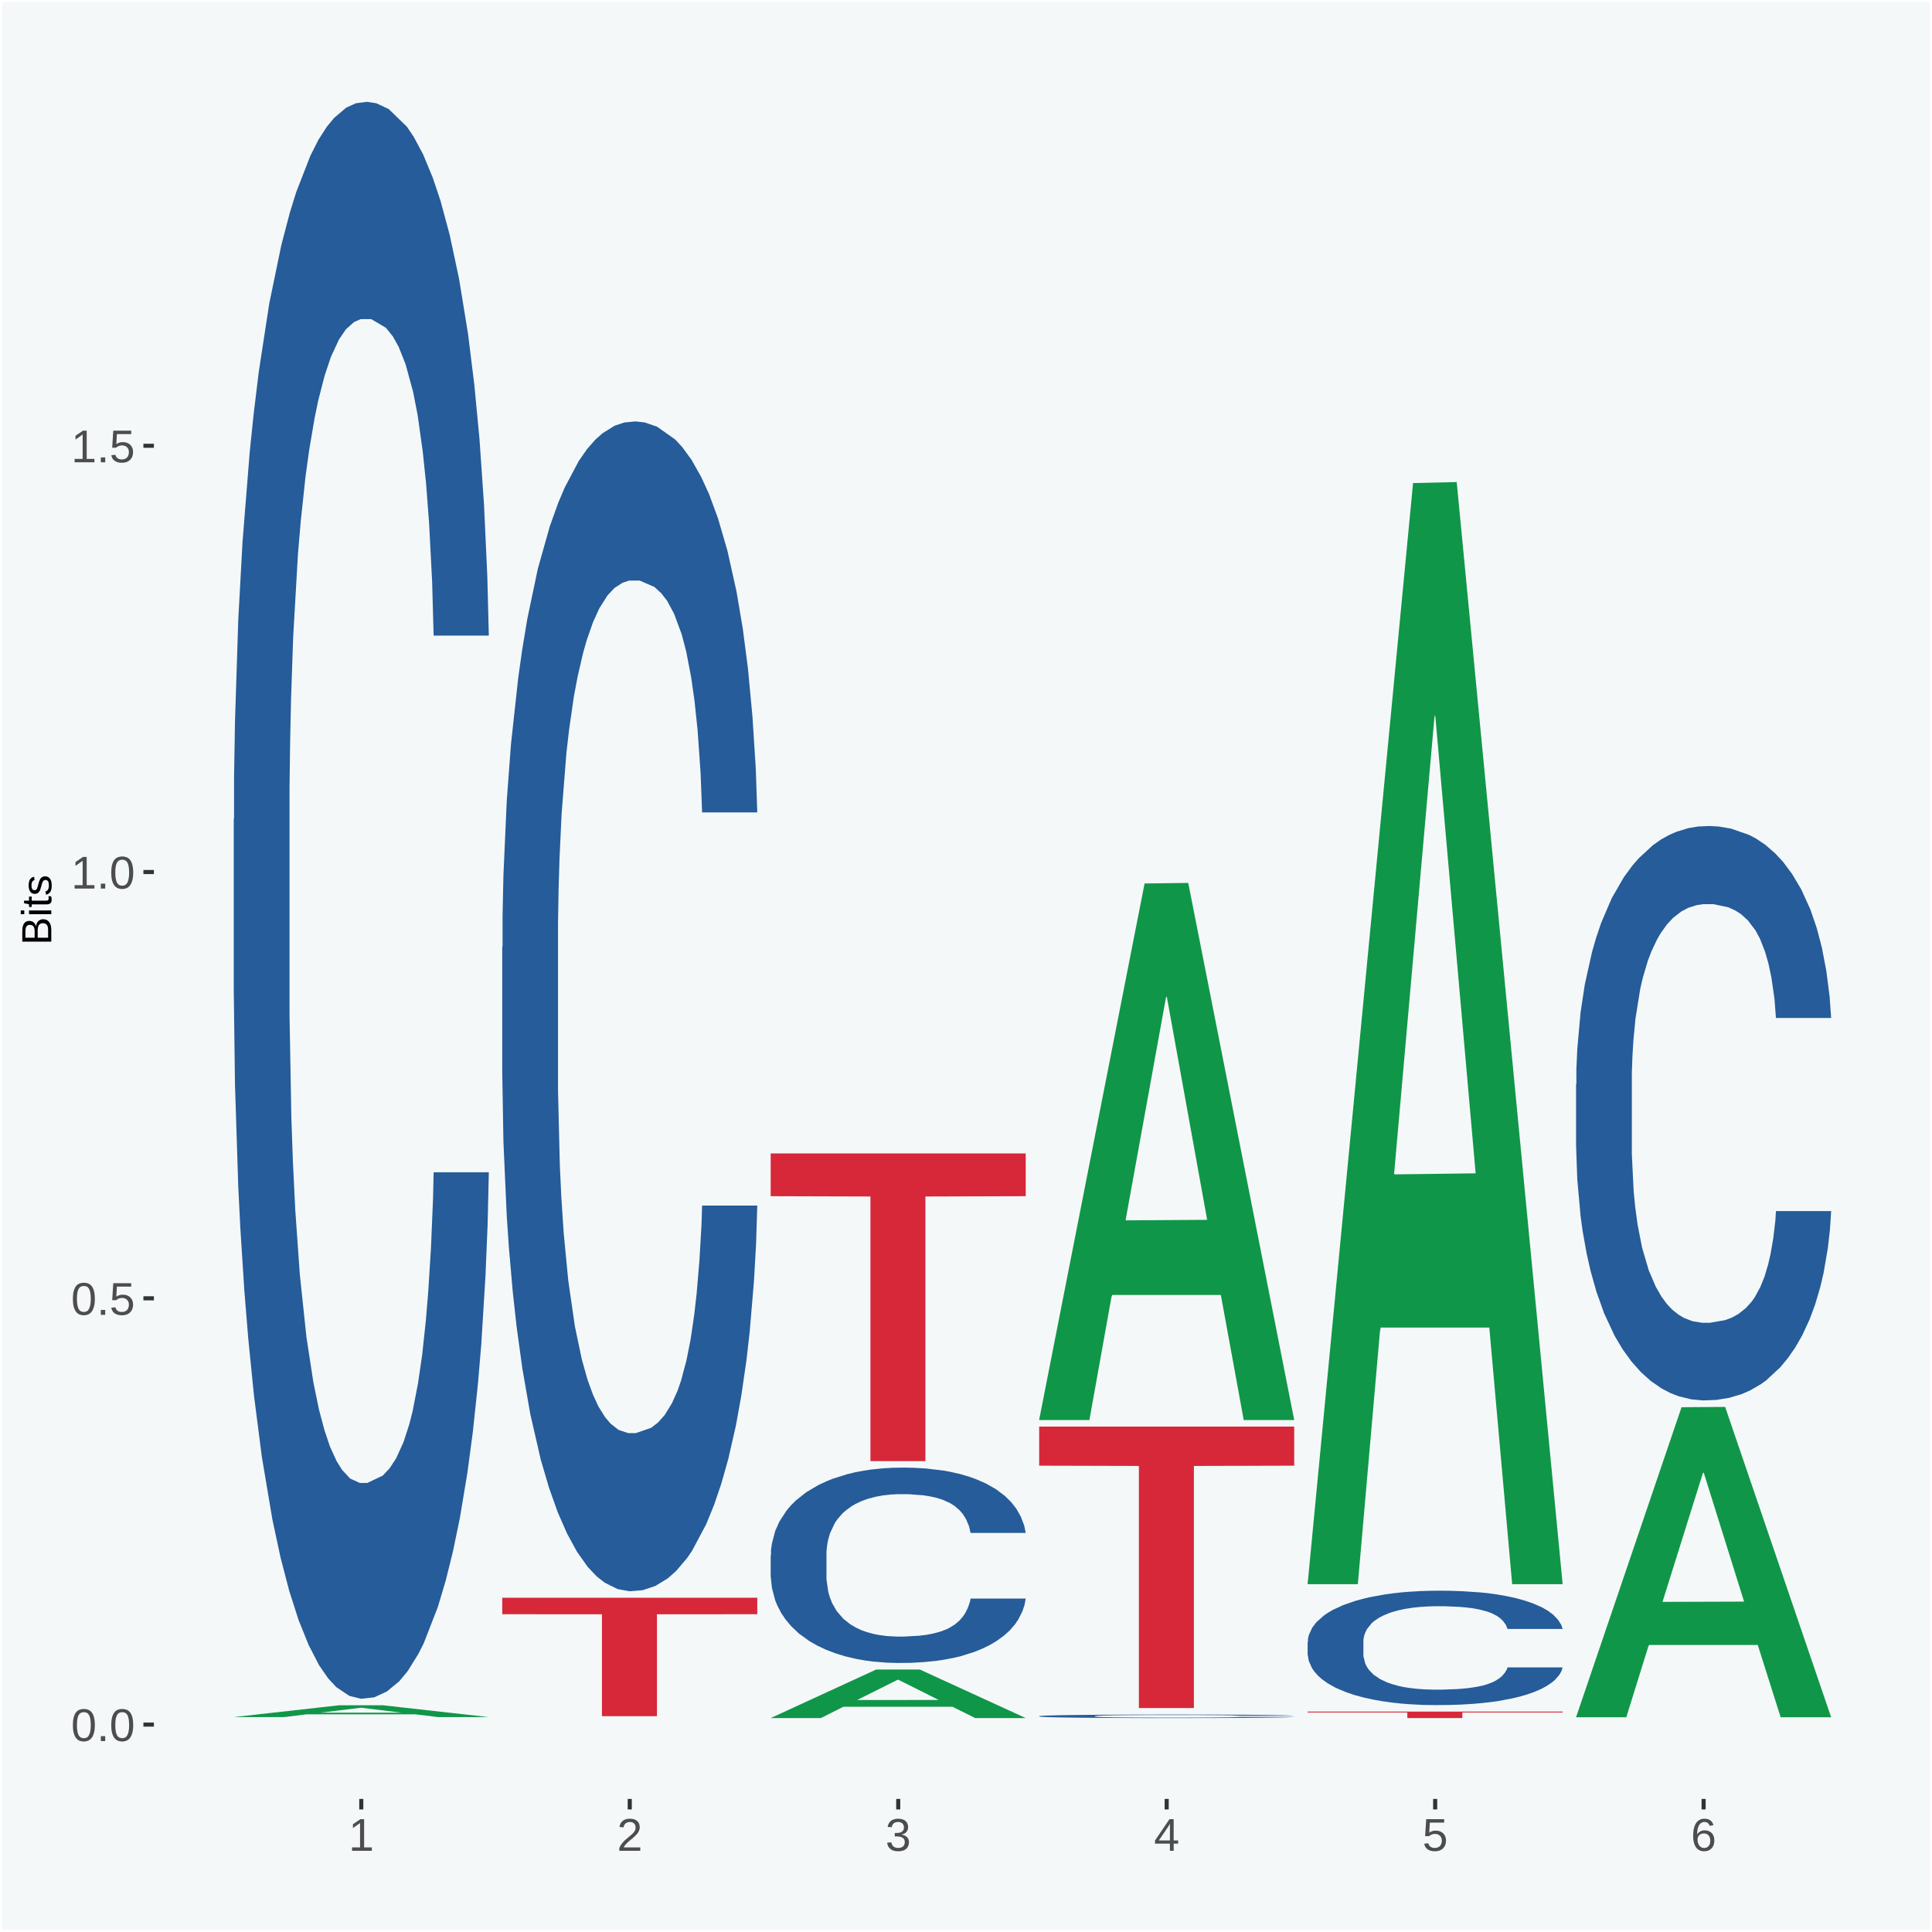 <?xml version="1.0" encoding="UTF-8"?>
<svg xmlns="http://www.w3.org/2000/svg" xmlns:xlink="http://www.w3.org/1999/xlink" width="504pt" height="504pt" viewBox="0 0 504 504" version="1.1">
<defs>
<g>
<symbol overflow="visible" id="glyph0-0">
<path style="stroke:none;" d="M 0.406 0 L 0.406 -8 L 3.594 -8 L 3.594 0 Z M 0.797 -0.406 L 3.188 -0.406 L 3.188 -7.594 L 0.797 -7.594 Z M 0.797 -0.406 "/>
</symbol>
<symbol overflow="visible" id="glyph0-1">
<path style="stroke:none;" d="M 6.203 -4.125 C 6.203 -3.332 6.125 -2.664 5.969 -2.125 C 5.82 -1.582 5.617 -1.145 5.359 -0.812 C 5.098 -0.477 4.789 -0.238 4.438 -0.094 C 4.094 0.051 3.723 0.125 3.328 0.125 C 2.922 0.125 2.539 0.051 2.188 -0.094 C 1.844 -0.238 1.539 -0.477 1.281 -0.812 C 1.031 -1.145 0.832 -1.582 0.688 -2.125 C 0.539 -2.664 0.469 -3.332 0.469 -4.125 C 0.469 -4.957 0.539 -5.645 0.688 -6.188 C 0.832 -6.738 1.035 -7.176 1.297 -7.5 C 1.555 -7.82 1.859 -8.047 2.203 -8.172 C 2.555 -8.305 2.941 -8.375 3.359 -8.375 C 3.754 -8.375 4.125 -8.305 4.469 -8.172 C 4.812 -8.047 5.113 -7.82 5.375 -7.5 C 5.633 -7.176 5.836 -6.738 5.984 -6.188 C 6.129 -5.645 6.203 -4.957 6.203 -4.125 Z M 5.141 -4.125 C 5.141 -4.781 5.098 -5.328 5.016 -5.766 C 4.941 -6.203 4.828 -6.551 4.672 -6.812 C 4.516 -7.07 4.328 -7.254 4.109 -7.359 C 3.891 -7.473 3.641 -7.531 3.359 -7.531 C 3.055 -7.531 2.789 -7.473 2.562 -7.359 C 2.344 -7.254 2.156 -7.07 2 -6.812 C 1.844 -6.551 1.723 -6.203 1.641 -5.766 C 1.566 -5.328 1.531 -4.781 1.531 -4.125 C 1.531 -3.5 1.57 -2.969 1.656 -2.531 C 1.738 -2.094 1.852 -1.742 2 -1.484 C 2.156 -1.223 2.344 -1.035 2.562 -0.922 C 2.789 -0.805 3.047 -0.75 3.328 -0.75 C 3.609 -0.75 3.859 -0.805 4.078 -0.922 C 4.305 -1.035 4.492 -1.223 4.641 -1.484 C 4.797 -1.742 4.914 -2.094 5 -2.531 C 5.094 -2.969 5.141 -3.5 5.141 -4.125 Z M 5.141 -4.125 "/>
</symbol>
<symbol overflow="visible" id="glyph0-2">
<path style="stroke:none;" d="M 1.094 0 L 1.094 -1.281 L 2.234 -1.281 L 2.234 0 Z M 1.094 0 "/>
</symbol>
<symbol overflow="visible" id="glyph0-3">
<path style="stroke:none;" d="M 6.172 -2.688 C 6.172 -2.27 6.109 -1.891 5.984 -1.547 C 5.859 -1.203 5.672 -0.906 5.422 -0.656 C 5.18 -0.414 4.879 -0.223 4.516 -0.078 C 4.148 0.055 3.723 0.125 3.234 0.125 C 2.805 0.125 2.43 0.07 2.109 -0.031 C 1.785 -0.133 1.508 -0.273 1.281 -0.453 C 1.062 -0.629 0.883 -0.836 0.75 -1.078 C 0.625 -1.316 0.535 -1.57 0.484 -1.844 L 1.547 -1.969 C 1.586 -1.812 1.645 -1.66 1.719 -1.516 C 1.801 -1.367 1.91 -1.238 2.047 -1.125 C 2.18 -1.008 2.348 -0.914 2.547 -0.844 C 2.742 -0.781 2.984 -0.75 3.266 -0.75 C 3.535 -0.75 3.781 -0.789 4 -0.875 C 4.227 -0.957 4.422 -1.078 4.578 -1.234 C 4.734 -1.398 4.852 -1.602 4.938 -1.844 C 5.031 -2.082 5.078 -2.359 5.078 -2.672 C 5.078 -2.922 5.035 -3.148 4.953 -3.359 C 4.867 -3.578 4.75 -3.766 4.594 -3.922 C 4.445 -4.078 4.258 -4.195 4.031 -4.281 C 3.812 -4.363 3.562 -4.406 3.281 -4.406 C 3.113 -4.406 2.953 -4.391 2.797 -4.359 C 2.648 -4.328 2.516 -4.285 2.391 -4.234 C 2.266 -4.18 2.148 -4.117 2.047 -4.047 C 1.941 -3.973 1.844 -3.895 1.75 -3.812 L 0.719 -3.812 L 1 -8.25 L 5.688 -8.25 L 5.688 -7.359 L 1.953 -7.359 L 1.797 -4.734 C 1.984 -4.879 2.219 -5.004 2.5 -5.109 C 2.781 -5.211 3.113 -5.266 3.5 -5.266 C 3.914 -5.266 4.285 -5.203 4.609 -5.078 C 4.941 -4.953 5.223 -4.773 5.453 -4.547 C 5.68 -4.316 5.859 -4.047 5.984 -3.734 C 6.109 -3.422 6.172 -3.07 6.172 -2.688 Z M 6.172 -2.688 "/>
</symbol>
<symbol overflow="visible" id="glyph0-4">
<path style="stroke:none;" d="M 0.922 0 L 0.922 -0.891 L 3.016 -0.891 L 3.016 -7.25 L 1.156 -5.922 L 1.156 -6.922 L 3.109 -8.25 L 4.078 -8.25 L 4.078 -0.891 L 6.094 -0.891 L 6.094 0 Z M 0.922 0 "/>
</symbol>
<symbol overflow="visible" id="glyph0-5">
<path style="stroke:none;" d="M 0.609 0 L 0.609 -0.75 C 0.805 -1.207 1.047 -1.609 1.328 -1.953 C 1.617 -2.305 1.922 -2.625 2.234 -2.906 C 2.555 -3.188 2.867 -3.445 3.172 -3.688 C 3.484 -3.938 3.766 -4.18 4.016 -4.422 C 4.266 -4.66 4.469 -4.91 4.625 -5.172 C 4.781 -5.441 4.859 -5.742 4.859 -6.078 C 4.859 -6.316 4.82 -6.523 4.75 -6.703 C 4.676 -6.879 4.57 -7.023 4.438 -7.141 C 4.312 -7.266 4.156 -7.359 3.969 -7.422 C 3.781 -7.484 3.578 -7.516 3.359 -7.516 C 3.141 -7.516 2.938 -7.484 2.75 -7.422 C 2.57 -7.367 2.41 -7.281 2.266 -7.156 C 2.117 -7.039 2 -6.895 1.906 -6.719 C 1.812 -6.551 1.754 -6.352 1.734 -6.125 L 0.656 -6.219 C 0.688 -6.508 0.766 -6.785 0.891 -7.047 C 1.023 -7.316 1.203 -7.551 1.422 -7.75 C 1.648 -7.945 1.922 -8.098 2.234 -8.203 C 2.555 -8.316 2.93 -8.375 3.359 -8.375 C 3.766 -8.375 4.125 -8.328 4.438 -8.234 C 4.758 -8.141 5.031 -7.992 5.25 -7.797 C 5.477 -7.609 5.648 -7.375 5.766 -7.094 C 5.879 -6.812 5.938 -6.488 5.938 -6.125 C 5.938 -5.844 5.883 -5.578 5.781 -5.328 C 5.688 -5.078 5.555 -4.836 5.391 -4.609 C 5.223 -4.379 5.031 -4.16 4.812 -3.953 C 4.594 -3.742 4.363 -3.535 4.125 -3.328 C 3.895 -3.129 3.656 -2.93 3.406 -2.734 C 3.164 -2.535 2.938 -2.336 2.719 -2.141 C 2.508 -1.941 2.32 -1.738 2.156 -1.531 C 1.988 -1.332 1.859 -1.117 1.766 -0.891 L 6.078 -0.891 L 6.078 0 Z M 0.609 0 "/>
</symbol>
<symbol overflow="visible" id="glyph0-6">
<path style="stroke:none;" d="M 6.141 -2.281 C 6.141 -1.906 6.078 -1.566 5.953 -1.266 C 5.836 -0.973 5.66 -0.723 5.422 -0.516 C 5.18 -0.305 4.883 -0.145 4.531 -0.031 C 4.188 0.07 3.789 0.125 3.344 0.125 C 2.832 0.125 2.398 0.062 2.047 -0.062 C 1.703 -0.195 1.414 -0.367 1.188 -0.578 C 0.957 -0.785 0.785 -1.02 0.672 -1.281 C 0.566 -1.551 0.492 -1.832 0.453 -2.125 L 1.547 -2.219 C 1.578 -2 1.633 -1.801 1.719 -1.625 C 1.801 -1.445 1.914 -1.289 2.062 -1.156 C 2.207 -1.031 2.383 -0.93 2.594 -0.859 C 2.801 -0.785 3.051 -0.75 3.344 -0.75 C 3.875 -0.75 4.289 -0.879 4.594 -1.141 C 4.895 -1.41 5.047 -1.801 5.047 -2.312 C 5.047 -2.613 4.977 -2.859 4.844 -3.047 C 4.707 -3.234 4.539 -3.379 4.344 -3.484 C 4.145 -3.586 3.926 -3.656 3.688 -3.688 C 3.445 -3.727 3.227 -3.75 3.031 -3.75 L 2.438 -3.75 L 2.438 -4.656 L 3.016 -4.656 C 3.211 -4.656 3.414 -4.676 3.625 -4.719 C 3.844 -4.758 4.039 -4.832 4.219 -4.938 C 4.395 -5.051 4.539 -5.195 4.656 -5.375 C 4.77 -5.562 4.828 -5.797 4.828 -6.078 C 4.828 -6.523 4.695 -6.875 4.438 -7.125 C 4.188 -7.383 3.801 -7.516 3.281 -7.516 C 2.82 -7.516 2.445 -7.395 2.156 -7.156 C 1.875 -6.914 1.707 -6.578 1.656 -6.141 L 0.594 -6.234 C 0.633 -6.598 0.734 -6.91 0.891 -7.172 C 1.047 -7.441 1.242 -7.664 1.484 -7.844 C 1.734 -8.02 2.008 -8.148 2.312 -8.234 C 2.625 -8.328 2.953 -8.375 3.297 -8.375 C 3.754 -8.375 4.148 -8.316 4.484 -8.203 C 4.816 -8.086 5.086 -7.93 5.297 -7.734 C 5.516 -7.535 5.672 -7.301 5.766 -7.031 C 5.867 -6.77 5.922 -6.488 5.922 -6.188 C 5.922 -5.945 5.883 -5.723 5.812 -5.516 C 5.75 -5.305 5.645 -5.113 5.5 -4.938 C 5.363 -4.77 5.188 -4.625 4.969 -4.5 C 4.75 -4.383 4.488 -4.297 4.188 -4.234 L 4.188 -4.219 C 4.52 -4.176 4.805 -4.098 5.047 -3.984 C 5.297 -3.867 5.5 -3.723 5.656 -3.547 C 5.82 -3.379 5.941 -3.188 6.016 -2.969 C 6.098 -2.75 6.141 -2.52 6.141 -2.281 Z M 6.141 -2.281 "/>
</symbol>
<symbol overflow="visible" id="glyph0-7">
<path style="stroke:none;" d="M 5.156 -1.875 L 5.156 0 L 4.172 0 L 4.172 -1.875 L 0.281 -1.875 L 0.281 -2.688 L 4.062 -8.25 L 5.156 -8.25 L 5.156 -2.703 L 6.328 -2.703 L 6.328 -1.875 Z M 4.172 -7.062 C 4.16 -7.039 4.141 -7.004 4.109 -6.953 C 4.078 -6.898 4.039 -6.836 4 -6.766 C 3.957 -6.691 3.914 -6.617 3.875 -6.547 C 3.844 -6.473 3.812 -6.414 3.781 -6.375 L 1.656 -3.25 C 1.633 -3.219 1.602 -3.176 1.562 -3.125 C 1.531 -3.07 1.492 -3.02 1.453 -2.969 C 1.422 -2.914 1.383 -2.863 1.344 -2.812 C 1.301 -2.77 1.27 -2.734 1.25 -2.703 L 4.172 -2.703 Z M 4.172 -7.062 "/>
</symbol>
<symbol overflow="visible" id="glyph0-8">
<path style="stroke:none;" d="M 6.141 -2.703 C 6.141 -2.285 6.082 -1.906 5.969 -1.562 C 5.852 -1.219 5.68 -0.922 5.453 -0.672 C 5.234 -0.422 4.957 -0.223 4.625 -0.078 C 4.289 0.055 3.91 0.125 3.484 0.125 C 3.004 0.125 2.582 0.031 2.219 -0.156 C 1.863 -0.344 1.566 -0.609 1.328 -0.953 C 1.086 -1.297 0.906 -1.719 0.781 -2.219 C 0.664 -2.727 0.609 -3.301 0.609 -3.938 C 0.609 -4.676 0.676 -5.32 0.812 -5.875 C 0.945 -6.426 1.141 -6.883 1.391 -7.25 C 1.648 -7.625 1.961 -7.906 2.328 -8.094 C 2.691 -8.281 3.102 -8.375 3.562 -8.375 C 3.844 -8.375 4.102 -8.344 4.344 -8.281 C 4.594 -8.227 4.816 -8.133 5.016 -8 C 5.223 -7.875 5.398 -7.703 5.547 -7.484 C 5.703 -7.273 5.828 -7.016 5.922 -6.703 L 4.906 -6.516 C 4.801 -6.867 4.629 -7.125 4.391 -7.281 C 4.148 -7.445 3.867 -7.531 3.547 -7.531 C 3.266 -7.531 3.004 -7.457 2.766 -7.312 C 2.535 -7.176 2.336 -6.973 2.172 -6.703 C 2.004 -6.43 1.875 -6.086 1.781 -5.672 C 1.695 -5.266 1.656 -4.789 1.656 -4.25 C 1.852 -4.602 2.125 -4.875 2.469 -5.062 C 2.812 -5.25 3.207 -5.344 3.656 -5.344 C 4.031 -5.344 4.367 -5.281 4.672 -5.156 C 4.984 -5.031 5.25 -4.852 5.469 -4.625 C 5.688 -4.406 5.852 -4.129 5.969 -3.797 C 6.082 -3.473 6.141 -3.109 6.141 -2.703 Z M 5.078 -2.656 C 5.078 -2.938 5.039 -3.191 4.969 -3.422 C 4.895 -3.66 4.785 -3.859 4.641 -4.016 C 4.504 -4.18 4.332 -4.305 4.125 -4.391 C 3.926 -4.484 3.688 -4.531 3.406 -4.531 C 3.219 -4.531 3.023 -4.5 2.828 -4.438 C 2.629 -4.383 2.453 -4.289 2.297 -4.156 C 2.141 -4.031 2.008 -3.863 1.906 -3.656 C 1.812 -3.457 1.766 -3.207 1.766 -2.906 C 1.766 -2.602 1.801 -2.316 1.875 -2.047 C 1.957 -1.785 2.07 -1.555 2.219 -1.359 C 2.363 -1.172 2.539 -1.02 2.75 -0.906 C 2.957 -0.789 3.191 -0.734 3.453 -0.734 C 3.703 -0.734 3.926 -0.773 4.125 -0.859 C 4.332 -0.953 4.504 -1.082 4.641 -1.25 C 4.785 -1.414 4.895 -1.613 4.969 -1.844 C 5.039 -2.082 5.078 -2.352 5.078 -2.656 Z M 5.078 -2.656 "/>
</symbol>
<symbol overflow="visible" id="glyph1-0">
<path style="stroke:none;" d="M 0 -0.359 L -7.328 -0.359 L -7.328 -3.281 L 0 -3.281 Z M -0.359 -0.734 L -0.359 -2.922 L -6.969 -2.922 L -6.969 -0.734 Z M -0.359 -0.734 "/>
</symbol>
<symbol overflow="visible" id="glyph1-1">
<path style="stroke:none;" d="M -2.125 -6.75 C -1.75 -6.75 -1.426 -6.676 -1.156 -6.531 C -0.883 -6.383 -0.66 -6.18 -0.484 -5.922 C -0.316 -5.672 -0.191 -5.375 -0.109 -5.031 C -0.035 -4.695 0 -4.344 0 -3.969 L 0 -0.906 L -7.562 -0.906 L -7.562 -3.656 C -7.562 -4.07 -7.523 -4.441 -7.453 -4.766 C -7.391 -5.098 -7.281 -5.379 -7.125 -5.609 C -6.977 -5.836 -6.789 -6.008 -6.562 -6.125 C -6.332 -6.25 -6.055 -6.312 -5.734 -6.312 C -5.523 -6.312 -5.328 -6.281 -5.141 -6.219 C -4.953 -6.164 -4.781 -6.078 -4.625 -5.953 C -4.477 -5.836 -4.348 -5.688 -4.234 -5.5 C -4.129 -5.32 -4.047 -5.113 -3.984 -4.875 C -3.953 -5.176 -3.883 -5.441 -3.781 -5.672 C -3.676 -5.91 -3.539 -6.109 -3.375 -6.266 C -3.219 -6.43 -3.031 -6.551 -2.812 -6.625 C -2.602 -6.707 -2.375 -6.75 -2.125 -6.75 Z M -5.609 -5.281 C -6.016 -5.281 -6.305 -5.141 -6.484 -4.859 C -6.66 -4.586 -6.75 -4.188 -6.75 -3.656 L -6.75 -1.922 L -4.344 -1.922 L -4.344 -3.656 C -4.344 -3.957 -4.375 -4.211 -4.438 -4.422 C -4.5 -4.629 -4.582 -4.797 -4.688 -4.922 C -4.801 -5.047 -4.93 -5.133 -5.078 -5.188 C -5.234 -5.25 -5.41 -5.281 -5.609 -5.281 Z M -2.219 -5.719 C -2.457 -5.719 -2.66 -5.672 -2.828 -5.578 C -2.992 -5.492 -3.129 -5.367 -3.234 -5.203 C -3.348 -5.047 -3.426 -4.848 -3.469 -4.609 C -3.52 -4.379 -3.547 -4.125 -3.547 -3.844 L -3.547 -1.922 L -0.828 -1.922 L -0.828 -3.922 C -0.828 -4.18 -0.848 -4.422 -0.891 -4.641 C -0.93 -4.859 -1.004 -5.047 -1.109 -5.203 C -1.211 -5.367 -1.352 -5.492 -1.531 -5.578 C -1.719 -5.672 -1.945 -5.719 -2.219 -5.719 Z M -2.219 -5.719 "/>
</symbol>
<symbol overflow="visible" id="glyph1-2">
<path style="stroke:none;" d="M -7.047 -0.734 L -7.969 -0.734 L -7.969 -1.703 L -7.047 -1.703 Z M 0 -0.734 L -5.812 -0.734 L -5.812 -1.703 L 0 -1.703 Z M 0 -0.734 "/>
</symbol>
<symbol overflow="visible" id="glyph1-3">
<path style="stroke:none;" d="M -0.047 -2.969 C -0.004 -2.82 0.023 -2.672 0.047 -2.516 C 0.078 -2.367 0.094 -2.195 0.094 -2 C 0.094 -1.227 -0.348 -0.844 -1.234 -0.844 L -5.109 -0.844 L -5.109 -0.172 L -5.812 -0.172 L -5.812 -0.875 L -7.109 -1.156 L -7.109 -1.812 L -5.812 -1.812 L -5.812 -2.875 L -5.109 -2.875 L -5.109 -1.812 L -1.438 -1.812 C -1.156 -1.812 -0.957 -1.852 -0.844 -1.938 C -0.738 -2.031 -0.688 -2.191 -0.688 -2.422 C -0.688 -2.516 -0.691 -2.602 -0.703 -2.688 C -0.711 -2.77 -0.727 -2.863 -0.75 -2.969 Z M -0.047 -2.969 "/>
</symbol>
<symbol overflow="visible" id="glyph1-4">
<path style="stroke:none;" d="M -1.609 -5.109 C -1.336 -5.109 -1.094 -5.051 -0.875 -4.938 C -0.664 -4.832 -0.488 -4.68 -0.344 -4.484 C -0.195 -4.285 -0.082 -4.039 0 -3.75 C 0.07 -3.457 0.109 -3.125 0.109 -2.75 C 0.109 -2.406 0.082 -2.098 0.031 -1.828 C -0.02 -1.555 -0.102 -1.316 -0.219 -1.109 C -0.332 -0.91 -0.484 -0.742 -0.672 -0.609 C -0.859 -0.473 -1.086 -0.375 -1.359 -0.312 L -1.531 -1.156 C -1.219 -1.238 -0.988 -1.41 -0.844 -1.672 C -0.695 -1.93 -0.625 -2.289 -0.625 -2.75 C -0.625 -2.957 -0.641 -3.145 -0.672 -3.312 C -0.703 -3.488 -0.75 -3.641 -0.812 -3.766 C -0.883 -3.891 -0.977 -3.984 -1.094 -4.047 C -1.207 -4.117 -1.352 -4.156 -1.531 -4.156 C -1.707 -4.156 -1.848 -4.113 -1.953 -4.031 C -2.066 -3.957 -2.16 -3.844 -2.234 -3.688 C -2.316 -3.539 -2.383 -3.363 -2.438 -3.156 C -2.5 -2.945 -2.562 -2.719 -2.625 -2.469 C -2.688 -2.238 -2.754 -2.008 -2.828 -1.781 C -2.898 -1.551 -3 -1.344 -3.125 -1.156 C -3.25 -0.969 -3.398 -0.816 -3.578 -0.703 C -3.766 -0.586 -4 -0.531 -4.281 -0.531 C -4.812 -0.531 -5.211 -0.719 -5.484 -1.094 C -5.766 -1.477 -5.906 -2.031 -5.906 -2.75 C -5.906 -3.395 -5.789 -3.906 -5.562 -4.281 C -5.332 -4.656 -4.973 -4.895 -4.484 -5 L -4.375 -4.125 C -4.52 -4.094 -4.645 -4.035 -4.75 -3.953 C -4.852 -3.867 -4.938 -3.766 -5 -3.641 C -5.062 -3.516 -5.102 -3.375 -5.125 -3.219 C -5.156 -3.07 -5.172 -2.914 -5.172 -2.75 C -5.172 -2.312 -5.102 -1.988 -4.969 -1.781 C -4.844 -1.582 -4.645 -1.484 -4.375 -1.484 C -4.219 -1.484 -4.086 -1.52 -3.984 -1.594 C -3.879 -1.664 -3.789 -1.77 -3.719 -1.906 C -3.656 -2.051 -3.598 -2.219 -3.547 -2.406 C -3.492 -2.602 -3.438 -2.816 -3.375 -3.047 C -3.332 -3.203 -3.289 -3.359 -3.25 -3.516 C -3.207 -3.68 -3.156 -3.836 -3.094 -3.984 C -3.031 -4.141 -2.957 -4.285 -2.875 -4.422 C -2.789 -4.555 -2.688 -4.672 -2.562 -4.766 C -2.445 -4.867 -2.312 -4.953 -2.156 -5.016 C -2 -5.078 -1.816 -5.109 -1.609 -5.109 Z M -1.609 -5.109 "/>
</symbol>
</g>
<clipPath id="clip1">
  <path d="M 40.148 5.48 L 498.52 5.48 L 498.52 469.281 L 40.148 469.281 Z M 40.148 5.48 "/>
</clipPath>
</defs>
<g id="surface1">
<rect x="0" y="0" width="504" height="504" style="fill:rgb(96.078%,97.255%,97.647%);fill-opacity:1;stroke:none;"/>
<path style="fill:none;stroke-width:1.07;stroke-linecap:round;stroke-linejoin:round;stroke:rgb(100%,100%,100%);stroke-opacity:1;stroke-miterlimit:10;" d="M 0 0 L 504 0 L 504 504 L 0 504 Z M 0 0 " transform="matrix(1,0,0,-1,0,504)"/>
<g clip-path="url(#clip1)" clip-rule="nonzero">
<path style=" stroke:none;fill-rule:nonzero;fill:rgb(96.078%,97.255%,97.647%);fill-opacity:1;" d="M 40.148 469.281 L 498.52 469.281 L 498.52 5.48 L 40.148 5.48 Z M 40.148 469.281 "/>
</g>
<path style=" stroke:none;fill-rule:nonzero;fill:rgb(6.274%,58.824%,28.235%);fill-opacity:1;" d="M 60.98 447.941 L 61.051 447.93 L 88.488 444.852 L 99.871 444.852 L 127.52 447.941 L 114.352 447.941 L 108.379 447.219 L 80.051 447.219 L 79.852 447.23 L 74.078 447.941 L 60.98 447.941 L 83.621 446.789 L 104.809 446.789 L 94.32 445.512 L 94.18 445.5 L 94.039 445.512 L 83.551 446.789 L 83.621 446.789 Z M 60.98 447.941 "/>
<path style=" stroke:none;fill-rule:nonzero;fill:rgb(14.51%,36.078%,60.001%);fill-opacity:1;" d="M 60.98 213.738 L 61.059 213.359 L 61.059 202.711 L 61.301 188.25 L 62.16 161.621 L 63.262 141.461 L 65.148 117.871 L 66.172 107.98 L 67.512 96.941 L 70.262 79.059 L 73.41 63.852 L 75.609 55.48 L 77.262 50.148 L 80.961 40.641 L 83.078 36.449 L 85.281 33.031 L 87.172 30.75 L 90.32 28.078 L 92.828 26.941 L 95.738 26.559 L 98.18 26.941 L 101.41 28.461 L 106.129 33.031 L 107.93 35.691 L 110.371 40.262 L 112.891 46.34 L 114.93 52.43 L 117.289 61.18 L 119.73 72.602 L 122.09 87.051 L 123.738 100.371 L 125.078 114.449 L 126.262 131.57 L 127.121 150.211 L 127.52 165.809 L 113.121 165.809 L 112.73 151.73 L 111.941 136.512 L 111.16 126.238 L 110.289 117.871 L 108.961 108.359 L 107.781 102.27 L 105.809 95.039 L 104 90.48 L 102.512 87.809 L 100.699 85.531 L 96.852 83.25 L 94.09 83.25 L 92.359 84.012 L 90.238 85.91 L 88.43 88.57 L 86.309 93.141 L 84.66 98.09 L 83 104.551 L 82.059 109.121 L 80.641 117.488 L 79.699 124.34 L 78.441 136.129 L 77.73 144.5 L 76.48 166.191 L 75.93 182.172 L 75.691 193.199 L 75.531 205.371 L 75.531 264.719 L 76 291.359 L 76.398 302.77 L 77.031 315.699 L 78.211 332.441 L 79.941 348.801 L 81.75 360.602 L 83.238 367.828 L 84.66 373.148 L 86.07 377.34 L 87.801 381.141 L 89.219 383.422 L 91.34 385.711 L 93.859 386.852 L 95.82 386.852 L 99.828 384.949 L 101.641 383.039 L 103.371 380.379 L 105.262 376.199 L 106.75 371.629 L 107.621 368.211 L 109.031 360.98 L 110.141 353.371 L 111.078 344.621 L 111.711 337.012 L 112.422 325.602 L 112.969 312.66 L 113.121 305.809 L 127.52 305.809 L 127.199 319.512 L 126.648 332.82 L 125.551 350.711 L 124.68 360.98 L 123.352 373.531 L 121.93 384.191 L 119.969 395.98 L 118.16 404.73 L 116.27 412.34 L 114.23 419.191 L 110.531 428.699 L 109.191 431.359 L 106.359 435.93 L 104.16 438.59 L 100.93 441.25 L 97.629 442.781 L 94.172 443.16 L 91.102 442.391 L 87.719 440.109 L 85.602 437.828 L 83.238 434.41 L 80.488 429.078 L 77.891 422.609 L 75.449 415 L 73.172 406.25 L 71.051 396.359 L 68.301 380 L 66.25 364.02 L 64.762 349.18 L 63.738 336.629 L 62.711 320.648 L 62.16 309.621 L 61.301 282.988 L 60.98 258.262 Z M 60.98 213.738 "/>
<path style=" stroke:none;fill-rule:nonzero;fill:rgb(14.51%,36.078%,60.001%);fill-opacity:1;" d="M 131.02 247.051 L 131.102 246.77 L 131.102 238.969 L 131.328 228.379 L 132.199 208.871 L 133.301 194.102 L 135.191 176.82 L 136.211 169.578 L 137.551 161.488 L 140.301 148.391 L 143.441 137.25 L 145.648 131.109 L 147.301 127.211 L 150.988 120.25 L 153.121 117.18 L 155.32 114.672 L 157.211 113 L 160.352 111.051 L 162.871 110.211 L 165.781 109.93 L 168.219 110.211 L 171.441 111.328 L 176.16 114.672 L 177.969 116.621 L 180.41 119.969 L 182.922 124.43 L 184.969 128.879 L 187.328 135.301 L 189.762 143.66 L 192.121 154.25 L 193.77 164 L 195.109 174.309 L 196.289 186.852 L 197.16 200.512 L 197.551 211.941 L 183.16 211.941 L 182.762 201.629 L 181.98 190.48 L 181.191 182.949 L 180.328 176.82 L 178.988 169.852 L 177.809 165.391 L 175.84 160.102 L 174.039 156.75 L 172.539 154.801 L 170.73 153.129 L 166.879 151.461 L 164.129 151.461 L 162.398 152.02 L 160.27 153.41 L 158.461 155.359 L 156.34 158.711 L 154.691 162.328 L 153.039 167.07 L 152.09 170.41 L 150.68 176.539 L 149.73 181.559 L 148.48 190.199 L 147.77 196.328 L 146.512 212.219 L 145.961 223.922 L 145.719 232 L 145.57 240.922 L 145.57 284.398 L 146.039 303.91 L 146.43 312.27 L 147.059 321.738 L 148.238 334.012 L 149.969 345.988 L 151.781 354.629 L 153.27 359.93 L 154.691 363.828 L 156.102 366.891 L 157.84 369.68 L 159.25 371.352 L 161.371 373.031 L 163.891 373.859 L 165.859 373.859 L 169.871 372.469 L 171.68 371.07 L 173.41 369.121 L 175.289 366.059 L 176.789 362.711 L 177.648 360.211 L 179.07 354.91 L 180.172 349.34 L 181.109 342.93 L 181.738 337.352 L 182.449 328.988 L 183 319.52 L 183.16 314.5 L 197.551 314.5 L 197.238 324.531 L 196.68 334.289 L 195.578 347.391 L 194.719 354.91 L 193.379 364.109 L 191.969 371.91 L 190 380.551 L 188.191 386.961 L 186.301 392.531 L 184.262 397.551 L 180.559 404.52 L 179.23 406.469 L 176.391 409.809 L 174.191 411.762 L 170.969 413.719 L 167.672 414.828 L 164.211 415.109 L 161.141 414.551 L 157.762 412.879 L 155.629 411.211 L 153.27 408.699 L 150.52 404.801 L 147.93 400.059 L 145.488 394.488 L 143.211 388.078 L 141.078 380.828 L 138.328 368.852 L 136.289 357.141 L 134.789 346.27 L 133.77 337.07 L 132.75 325.371 L 132.199 317.289 L 131.328 297.781 L 131.02 279.66 Z M 131.02 247.051 "/>
<path style=" stroke:none;fill-rule:nonzero;fill:rgb(83.922%,15.686%,22.353%);fill-opacity:1;" d="M 131.02 416.801 L 197.551 416.801 L 197.551 421.102 L 171.379 421.121 L 171.379 447.699 L 157.031 447.699 L 157.031 421.121 L 131.02 421.102 Z M 131.02 416.801 "/>
<path style=" stroke:none;fill-rule:nonzero;fill:rgb(6.274%,58.824%,28.235%);fill-opacity:1;" d="M 201.051 448.172 L 201.121 448.16 L 228.559 435.531 L 239.941 435.52 L 267.578 448.191 L 254.41 448.191 L 248.449 445.238 L 220.121 445.238 L 219.91 445.289 L 214.148 448.191 L 201.051 448.191 L 201.051 448.172 L 223.691 443.48 L 244.879 443.469 L 234.391 438.219 L 234.25 438.199 L 234.109 438.23 L 223.621 443.469 L 223.691 443.48 Z M 201.051 448.172 "/>
<path style=" stroke:none;fill-rule:nonzero;fill:rgb(14.51%,36.078%,60.001%);fill-opacity:1;" d="M 201.051 405.75 L 201.129 405.711 L 201.129 404.398 L 201.371 402.641 L 202.23 399.379 L 203.328 396.91 L 205.219 394.02 L 206.238 392.809 L 207.578 391.461 L 210.328 389.281 L 213.48 387.41 L 215.68 386.391 L 217.328 385.738 L 221.031 384.57 L 223.148 384.059 L 225.352 383.641 L 227.238 383.359 L 230.391 383.039 L 232.898 382.898 L 235.809 382.852 L 238.25 382.898 L 241.469 383.078 L 246.191 383.641 L 248 383.969 L 250.441 384.531 L 252.961 385.27 L 255 386.02 L 257.359 387.09 L 259.801 388.48 L 262.16 390.25 L 263.809 391.879 L 265.148 393.602 L 266.328 395.699 L 267.191 397.98 L 267.578 399.891 L 253.191 399.891 L 252.801 398.172 L 252.012 396.301 L 251.23 395.051 L 250.359 394.02 L 249.02 392.859 L 247.84 392.109 L 245.879 391.23 L 244.07 390.672 L 242.578 390.352 L 240.77 390.07 L 236.91 389.789 L 234.16 389.789 L 232.43 389.879 L 230.309 390.109 L 228.5 390.441 L 226.371 391 L 224.719 391.602 L 223.07 392.391 L 222.129 392.949 L 220.711 393.98 L 219.77 394.809 L 218.512 396.262 L 217.801 397.281 L 216.539 399.941 L 215.988 401.891 L 215.762 403.238 L 215.602 404.73 L 215.602 411.988 L 216.07 415.25 L 216.469 416.648 L 217.09 418.23 L 218.27 420.281 L 220 422.281 L 221.809 423.719 L 223.309 424.609 L 224.719 425.262 L 226.141 425.77 L 227.871 426.238 L 229.281 426.52 L 231.41 426.801 L 233.922 426.93 L 235.891 426.93 L 239.898 426.699 L 241.711 426.469 L 243.441 426.141 L 245.328 425.629 L 246.82 425.07 L 247.691 424.648 L 249.102 423.77 L 250.199 422.84 L 251.148 421.77 L 251.781 420.84 L 252.48 419.441 L 253.031 417.859 L 253.191 417.02 L 267.578 417.02 L 267.27 418.699 L 266.719 420.32 L 265.621 422.512 L 264.75 423.77 L 263.422 425.309 L 262 426.609 L 260.031 428.051 L 258.23 429.121 L 256.34 430.051 L 254.289 430.891 L 250.602 432.059 L 249.262 432.379 L 246.43 432.941 L 244.23 433.27 L 241 433.59 L 237.699 433.781 L 234.238 433.82 L 231.172 433.73 L 227.789 433.449 L 225.672 433.172 L 223.309 432.75 L 220.559 432.102 L 217.961 431.309 L 215.52 430.379 L 213.238 429.309 L 211.121 428.102 L 208.371 426.102 L 206.32 424.141 L 204.828 422.328 L 203.801 420.789 L 202.781 418.84 L 202.23 417.488 L 201.371 414.23 L 201.051 411.199 Z M 201.051 405.75 "/>
<path style=" stroke:none;fill-rule:nonzero;fill:rgb(83.922%,15.686%,22.353%);fill-opacity:1;" d="M 201.051 300.898 L 267.578 300.898 L 267.578 312.051 L 241.41 312.129 L 241.41 381.16 L 227.07 381.16 L 227.07 312.129 L 201.051 312.051 Z M 201.051 300.898 "/>
<path style=" stroke:none;fill-rule:nonzero;fill:rgb(6.274%,58.824%,28.235%);fill-opacity:1;" d="M 271.09 370.191 L 271.148 370.059 L 298.59 230.469 L 309.98 230.328 L 337.621 370.449 L 324.449 370.449 L 318.48 337.82 L 290.148 337.82 L 289.949 338.352 L 284.191 370.449 L 271.09 370.449 L 271.09 370.191 L 293.719 318.352 L 314.91 318.219 L 304.422 260.199 L 304.281 259.941 L 304.148 260.328 L 293.648 318.219 L 293.719 318.352 Z M 271.09 370.191 "/>
<path style=" stroke:none;fill-rule:nonzero;fill:rgb(14.51%,36.078%,60.001%);fill-opacity:1;" d="M 271.09 447.691 L 271.16 447.691 L 271.16 447.66 L 271.398 447.629 L 272.27 447.57 L 273.371 447.531 L 275.25 447.48 L 276.281 447.449 L 277.609 447.43 L 280.371 447.391 L 283.512 447.359 L 285.711 447.34 L 287.359 447.328 L 291.059 447.309 L 293.18 447.301 L 295.391 447.289 L 297.27 447.281 L 300.422 447.281 L 302.941 447.27 L 308.281 447.27 L 311.512 447.281 L 316.23 447.289 L 318.039 447.289 L 320.469 447.301 L 322.988 447.32 L 325.031 447.328 L 327.391 447.352 L 329.828 447.379 L 332.191 447.41 L 333.84 447.441 L 335.18 447.469 L 336.359 447.512 L 337.219 447.551 L 337.621 447.578 L 323.23 447.578 L 322.828 447.551 L 322.051 447.52 L 321.262 447.488 L 320.391 447.48 L 319.059 447.449 L 317.879 447.441 L 315.91 447.43 L 314.102 447.422 L 312.609 447.41 L 310.801 447.398 L 302.461 447.398 L 300.34 447.41 L 298.531 447.41 L 296.41 447.422 L 294.762 447.43 L 293.109 447.449 L 292.16 447.461 L 290.75 447.469 L 289.801 447.488 L 288.539 447.52 L 287.84 447.531 L 286.578 447.578 L 286.031 447.621 L 285.789 447.641 L 285.629 447.672 L 285.629 447.801 L 286.109 447.859 L 286.5 447.879 L 287.129 447.91 L 288.309 447.949 L 290.039 447.988 L 291.852 448.012 L 293.34 448.031 L 294.762 448.039 L 296.172 448.051 L 297.898 448.059 L 299.32 448.059 L 301.441 448.07 L 309.941 448.07 L 311.738 448.059 L 313.469 448.059 L 315.359 448.051 L 316.859 448.039 L 317.719 448.031 L 319.141 448.012 L 320.238 448 L 321.18 447.98 L 321.809 447.961 L 322.52 447.93 L 323.07 447.91 L 323.23 447.891 L 337.621 447.891 L 337.301 447.922 L 336.75 447.949 L 335.648 447.988 L 334.789 448.012 L 333.449 448.039 L 332.031 448.059 L 330.07 448.09 L 328.262 448.109 L 326.371 448.129 L 324.328 448.141 L 320.629 448.16 L 319.289 448.172 L 316.461 448.18 L 314.262 448.18 L 311.039 448.191 L 297.82 448.191 L 295.699 448.18 L 293.34 448.172 L 290.59 448.16 L 287.988 448.148 L 285.559 448.129 L 283.281 448.109 L 281.148 448.09 L 278.398 448.051 L 276.352 448.02 L 274.859 447.988 L 273.84 447.961 L 272.82 447.922 L 272.27 447.898 L 271.398 447.84 L 271.09 447.789 Z M 271.09 447.691 "/>
<path style=" stroke:none;fill-rule:nonzero;fill:rgb(83.922%,15.686%,22.353%);fill-opacity:1;" d="M 271.09 372.148 L 337.621 372.148 L 337.621 382.352 L 311.449 382.422 L 311.449 445.578 L 297.102 445.578 L 297.102 382.422 L 271.09 382.352 Z M 271.09 372.148 "/>
<path style=" stroke:none;fill-rule:nonzero;fill:rgb(6.274%,58.824%,28.235%);fill-opacity:1;" d="M 341.121 412.73 L 341.191 412.461 L 368.621 126.02 L 380.012 125.75 L 407.648 413.27 L 394.48 413.27 L 388.512 346.32 L 360.191 346.32 L 359.98 347.398 L 354.219 413.27 L 341.121 413.27 L 341.121 412.73 L 363.75 306.359 L 384.949 306.09 L 374.449 187.039 L 374.32 186.5 L 374.18 187.309 L 363.691 306.09 L 363.75 306.359 Z M 341.121 412.73 "/>
<path style=" stroke:none;fill-rule:nonzero;fill:rgb(14.51%,36.078%,60.001%);fill-opacity:1;" d="M 341.121 428.371 L 341.199 428.352 L 341.199 427.578 L 341.43 426.551 L 342.301 424.641 L 343.398 423.191 L 345.289 421.5 L 346.309 420.789 L 347.648 420 L 350.398 418.719 L 353.539 417.629 L 355.75 417.031 L 357.398 416.648 L 361.09 415.969 L 363.219 415.672 L 365.422 415.422 L 367.309 415.262 L 370.449 415.07 L 372.969 414.988 L 375.879 414.961 L 378.32 414.988 L 381.539 415.102 L 386.262 415.422 L 388.07 415.609 L 390.512 415.941 L 393.02 416.379 L 395.07 416.809 L 397.43 417.441 L 399.871 418.262 L 402.23 419.289 L 403.879 420.25 L 405.211 421.262 L 406.391 422.48 L 407.262 423.82 L 407.648 424.941 L 393.262 424.941 L 392.871 423.93 L 392.078 422.84 L 391.289 422.102 L 390.43 421.5 L 389.09 420.82 L 387.91 420.391 L 385.949 419.871 L 384.141 419.539 L 382.641 419.352 L 380.828 419.191 L 376.98 419.02 L 374.23 419.02 L 372.5 419.078 L 370.371 419.211 L 368.57 419.398 L 366.441 419.73 L 364.789 420.09 L 363.141 420.551 L 362.199 420.879 L 360.781 421.48 L 359.84 421.969 L 358.578 422.809 L 357.871 423.41 L 356.609 424.961 L 356.059 426.109 L 355.828 426.898 L 355.672 427.77 L 355.672 432.031 L 356.141 433.93 L 356.531 434.75 L 357.16 435.68 L 358.34 436.879 L 360.07 438.051 L 361.879 438.898 L 363.379 439.41 L 364.789 439.801 L 366.211 440.102 L 367.941 440.371 L 369.352 440.531 L 371.48 440.699 L 373.988 440.781 L 375.961 440.781 L 379.969 440.641 L 381.781 440.5 L 383.512 440.309 L 385.398 440.012 L 386.891 439.691 L 387.75 439.441 L 389.172 438.922 L 390.27 438.379 L 391.219 437.75 L 391.84 437.211 L 392.551 436.391 L 393.102 435.461 L 393.262 434.969 L 407.648 434.969 L 407.34 435.949 L 406.789 436.91 L 405.691 438.191 L 404.82 438.922 L 403.48 439.82 L 402.07 440.59 L 400.102 441.43 L 398.289 442.059 L 396.41 442.602 L 394.359 443.09 L 390.66 443.781 L 389.328 443.969 L 386.5 444.289 L 384.289 444.48 L 381.07 444.68 L 377.77 444.781 L 374.309 444.809 L 371.238 444.762 L 367.859 444.59 L 365.73 444.43 L 363.379 444.18 L 360.621 443.801 L 358.031 443.34 L 355.59 442.789 L 353.309 442.172 L 351.191 441.461 L 348.43 440.289 L 346.391 439.141 L 344.891 438.078 L 343.871 437.18 L 342.852 436.031 L 342.301 435.238 L 341.43 433.328 L 341.121 431.559 Z M 341.121 428.371 "/>
<path style=" stroke:none;fill-rule:nonzero;fill:rgb(83.922%,15.686%,22.353%);fill-opacity:1;" d="M 341.121 446.5 L 407.648 446.5 L 407.648 446.738 L 381.48 446.738 L 381.48 448.191 L 367.129 448.191 L 367.129 446.738 L 341.121 446.738 Z M 341.121 446.5 "/>
<path style=" stroke:none;fill-rule:nonzero;fill:rgb(6.274%,58.824%,28.235%);fill-opacity:1;" d="M 411.148 447.84 L 411.219 447.762 L 438.66 367.102 L 450.039 367.02 L 477.691 447.988 L 464.52 447.988 L 458.551 429.129 L 430.219 429.129 L 430.02 429.441 L 424.25 447.988 L 411.148 447.988 L 411.148 447.84 L 433.789 417.879 L 454.98 417.809 L 444.488 384.281 L 444.352 384.129 L 444.211 384.359 L 433.719 417.809 L 433.789 417.879 Z M 411.148 447.84 "/>
<path style=" stroke:none;fill-rule:nonzero;fill:rgb(14.51%,36.078%,60.001%);fill-opacity:1;" d="M 411.148 282.809 L 411.23 282.672 L 411.23 278.84 L 411.469 273.641 L 412.328 264.059 L 413.43 256.801 L 415.32 248.32 L 416.34 244.762 L 417.68 240.789 L 420.43 234.359 L 423.578 228.891 L 425.781 225.879 L 427.43 223.961 L 431.129 220.539 L 433.25 219.031 L 435.449 217.801 L 437.34 216.98 L 440.488 216.02 L 443 215.609 L 445.91 215.48 L 448.352 215.609 L 451.578 216.16 L 456.289 217.801 L 458.102 218.762 L 460.539 220.398 L 463.059 222.59 L 465.102 224.781 L 467.461 227.93 L 469.898 232.031 L 472.262 237.23 L 473.91 242.02 L 475.25 247.09 L 476.43 253.25 L 477.289 259.949 L 477.691 265.559 L 463.289 265.559 L 462.898 260.5 L 462.109 255.031 L 461.328 251.328 L 460.461 248.32 L 459.129 244.898 L 457.949 242.711 L 455.98 240.109 L 454.172 238.469 L 452.68 237.512 L 450.871 236.691 L 447.012 235.871 L 444.262 235.871 L 442.531 236.141 L 440.41 236.82 L 438.602 237.781 L 436.48 239.422 L 434.82 241.199 L 433.172 243.531 L 432.23 245.172 L 430.809 248.18 L 429.871 250.648 L 428.609 254.891 L 427.898 257.898 L 426.648 265.699 L 426.102 271.449 L 425.859 275.422 L 425.699 279.801 L 425.699 301.148 L 426.172 310.73 L 426.57 314.828 L 427.199 319.48 L 428.379 325.512 L 430.109 331.391 L 431.922 335.629 L 433.41 338.23 L 434.82 340.148 L 436.238 341.648 L 437.969 343.02 L 439.391 343.84 L 441.512 344.66 L 444.031 345.078 L 445.988 345.078 L 450 344.391 L 451.809 343.711 L 453.539 342.75 L 455.43 341.238 L 456.922 339.602 L 457.789 338.371 L 459.199 335.77 L 460.309 333.031 L 461.25 329.879 L 461.879 327.148 L 462.59 323.039 L 463.141 318.391 L 463.289 315.93 L 477.691 315.93 L 477.371 320.852 L 476.82 325.641 L 475.719 332.07 L 474.852 335.77 L 473.52 340.289 L 472.102 344.121 L 470.141 348.359 L 468.328 351.512 L 466.441 354.238 L 464.391 356.711 L 460.699 360.129 L 459.359 361.09 L 456.531 362.73 L 454.328 363.691 L 451.102 364.648 L 447.801 365.191 L 444.34 365.328 L 441.27 365.059 L 437.891 364.238 L 435.77 363.41 L 433.41 362.18 L 430.66 360.27 L 428.059 357.941 L 425.621 355.199 L 423.34 352.059 L 421.219 348.5 L 418.469 342.609 L 416.422 336.859 L 414.93 331.531 L 413.91 327.012 L 412.879 321.262 L 412.328 317.289 L 411.469 307.711 L 411.148 298.82 Z M 411.148 282.809 "/>
<g style="fill:rgb(30.196%,30.196%,30.196%);fill-opacity:1;">
  <use xlink:href="#glyph0-1" x="18.54" y="454.19"/>
  <use xlink:href="#glyph0-2" x="25.212" y="454.19"/>
  <use xlink:href="#glyph0-1" x="28.548" y="454.19"/>
</g>
<g style="fill:rgb(30.196%,30.196%,30.196%);fill-opacity:1;">
  <use xlink:href="#glyph0-1" x="18.54" y="343"/>
  <use xlink:href="#glyph0-2" x="25.212" y="343"/>
  <use xlink:href="#glyph0-3" x="28.548" y="343"/>
</g>
<g style="fill:rgb(30.196%,30.196%,30.196%);fill-opacity:1;">
  <use xlink:href="#glyph0-4" x="18.54" y="231.8"/>
  <use xlink:href="#glyph0-2" x="25.212" y="231.8"/>
  <use xlink:href="#glyph0-1" x="28.548" y="231.8"/>
</g>
<g style="fill:rgb(30.196%,30.196%,30.196%);fill-opacity:1;">
  <use xlink:href="#glyph0-4" x="18.54" y="120.6"/>
  <use xlink:href="#glyph0-2" x="25.212" y="120.6"/>
  <use xlink:href="#glyph0-3" x="28.548" y="120.6"/>
</g>
<path style="fill:none;stroke-width:1.07;stroke-linecap:butt;stroke-linejoin:round;stroke:rgb(20%,20%,20%);stroke-opacity:1;stroke-miterlimit:10;" d="M 37.41 54.109 L 40.148 54.109 " transform="matrix(1,0,0,-1,0,504)"/>
<path style="fill:none;stroke-width:1.07;stroke-linecap:butt;stroke-linejoin:round;stroke:rgb(20%,20%,20%);stroke-opacity:1;stroke-miterlimit:10;" d="M 37.41 165.309 L 40.148 165.309 " transform="matrix(1,0,0,-1,0,504)"/>
<path style="fill:none;stroke-width:1.07;stroke-linecap:butt;stroke-linejoin:round;stroke:rgb(20%,20%,20%);stroke-opacity:1;stroke-miterlimit:10;" d="M 37.41 276.512 L 40.148 276.512 " transform="matrix(1,0,0,-1,0,504)"/>
<path style="fill:none;stroke-width:1.07;stroke-linecap:butt;stroke-linejoin:round;stroke:rgb(20%,20%,20%);stroke-opacity:1;stroke-miterlimit:10;" d="M 37.41 387.711 L 40.148 387.711 " transform="matrix(1,0,0,-1,0,504)"/>
<path style="fill:none;stroke-width:1.07;stroke-linecap:butt;stroke-linejoin:round;stroke:rgb(20%,20%,20%);stroke-opacity:1;stroke-miterlimit:10;" d="M 94.25 31.98 L 94.25 34.719 " transform="matrix(1,0,0,-1,0,504)"/>
<path style="fill:none;stroke-width:1.07;stroke-linecap:butt;stroke-linejoin:round;stroke:rgb(20%,20%,20%);stroke-opacity:1;stroke-miterlimit:10;" d="M 164.281 31.98 L 164.281 34.719 " transform="matrix(1,0,0,-1,0,504)"/>
<path style="fill:none;stroke-width:1.07;stroke-linecap:butt;stroke-linejoin:round;stroke:rgb(20%,20%,20%);stroke-opacity:1;stroke-miterlimit:10;" d="M 234.32 31.98 L 234.32 34.719 " transform="matrix(1,0,0,-1,0,504)"/>
<path style="fill:none;stroke-width:1.07;stroke-linecap:butt;stroke-linejoin:round;stroke:rgb(20%,20%,20%);stroke-opacity:1;stroke-miterlimit:10;" d="M 304.352 31.98 L 304.352 34.719 " transform="matrix(1,0,0,-1,0,504)"/>
<path style="fill:none;stroke-width:1.07;stroke-linecap:butt;stroke-linejoin:round;stroke:rgb(20%,20%,20%);stroke-opacity:1;stroke-miterlimit:10;" d="M 374.391 31.98 L 374.391 34.719 " transform="matrix(1,0,0,-1,0,504)"/>
<path style="fill:none;stroke-width:1.07;stroke-linecap:butt;stroke-linejoin:round;stroke:rgb(20%,20%,20%);stroke-opacity:1;stroke-miterlimit:10;" d="M 444.422 31.98 L 444.422 34.719 " transform="matrix(1,0,0,-1,0,504)"/>
<g style="fill:rgb(30.196%,30.196%,30.196%);fill-opacity:1;">
  <use xlink:href="#glyph0-4" x="90.91" y="482.82"/>
</g>
<g style="fill:rgb(30.196%,30.196%,30.196%);fill-opacity:1;">
  <use xlink:href="#glyph0-5" x="160.95" y="482.82"/>
</g>
<g style="fill:rgb(30.196%,30.196%,30.196%);fill-opacity:1;">
  <use xlink:href="#glyph0-6" x="230.98" y="482.82"/>
</g>
<g style="fill:rgb(30.196%,30.196%,30.196%);fill-opacity:1;">
  <use xlink:href="#glyph0-7" x="301.02" y="482.82"/>
</g>
<g style="fill:rgb(30.196%,30.196%,30.196%);fill-opacity:1;">
  <use xlink:href="#glyph0-3" x="371.05" y="482.82"/>
</g>
<g style="fill:rgb(30.196%,30.196%,30.196%);fill-opacity:1;">
  <use xlink:href="#glyph0-8" x="441.08" y="482.82"/>
</g>
<g style="fill:rgb(0%,0%,0%);fill-opacity:1;">
  <use xlink:href="#glyph1-1" x="13.38" y="246.55"/>
  <use xlink:href="#glyph1-2" x="13.38" y="239.213"/>
  <use xlink:href="#glyph1-3" x="13.38" y="236.771"/>
  <use xlink:href="#glyph1-4" x="13.38" y="233.713"/>
</g>
</g>
</svg>

